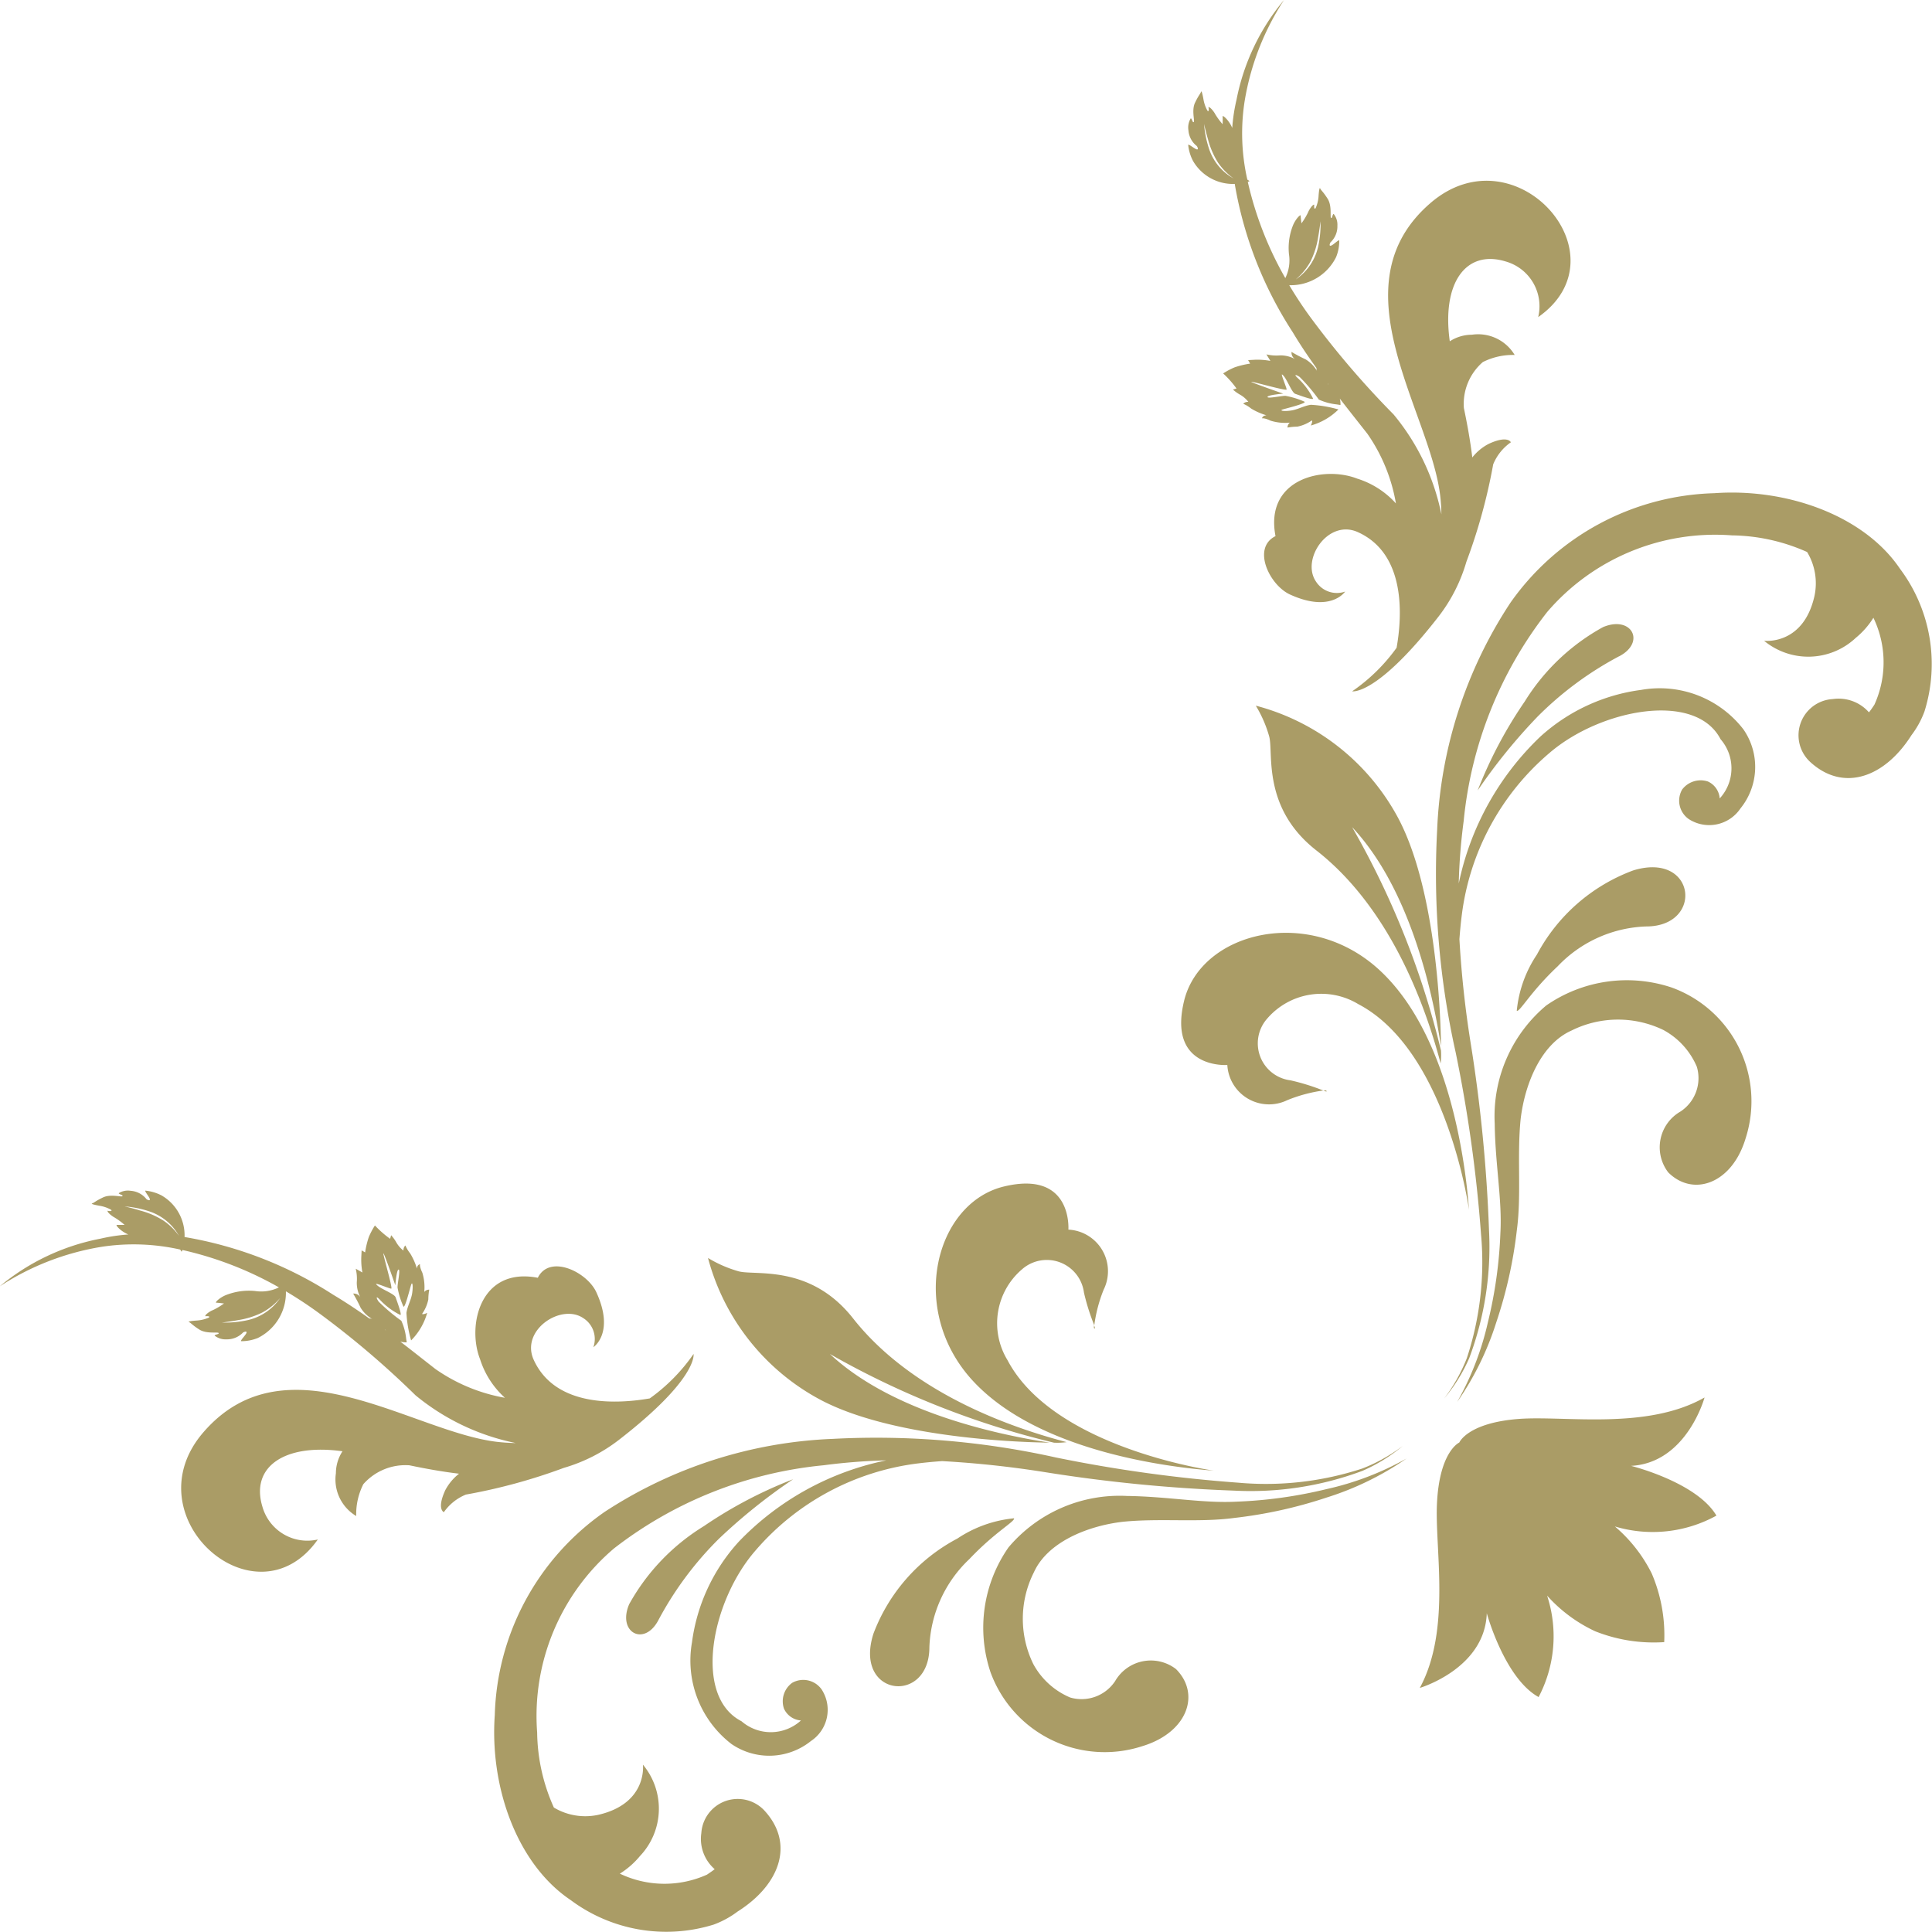 <svg xmlns="http://www.w3.org/2000/svg" viewBox="0 0 74.997 75" width="75" height="75"><defs><style>.a{fill:#aa9c66;fill-rule:evenodd;}</style></defs><g transform="translate(763.997 944) rotate(180)"><path class="a" d="M7.873,19.46c3.216,3.728,8.086,0,11.372-.38a6.83,6.83,0,0,1,.711-.045,8.791,8.791,0,0,0-3.88,1.858A34.721,34.721,0,0,1,12.4,24.049a15.3,15.3,0,0,1-1.339.892,1.962,1.962,0,0,0-1.087-1.817A1.657,1.657,0,0,0,9.322,23c-.021.041.164.217.2.31s-.061.063-.123.031a.844.844,0,0,0-.65-.269.66.66,0,0,0-.454.145c.011.051.186.051.154.1s-.464-.043-.742.133-.331.261-.4.29.155.054.279.062a1.33,1.33,0,0,1,.485.116c.071.062-.082.062-.134.052-.021.061.194.2.289.237a2.6,2.6,0,0,1,.434.26s-.237.031-.3.031.134.206.411.311a2.381,2.381,0,0,0,1.086.143,1.557,1.557,0,0,1,.929.142,13.588,13.588,0,0,1-3.733,1.456.336.336,0,0,0-.037-.068.894.894,0,0,1-.054.086,8.09,8.09,0,0,1-3.038.106A10.168,10.168,0,0,1-.01,25.144a8.59,8.59,0,0,0,3.877,1.845,6.755,6.755,0,0,0,1.089.165c-.024.011-.049.021-.071.033-.262.129-.443.349-.374.341s.3,0,.3,0a2.633,2.633,0,0,1-.4.293c-.09.046-.286.2-.261.259.051-.016.2-.032.139.035a1.375,1.375,0,0,1-.466.16c-.12.023-.344.067-.268.091s.134.095.426.234.708,0,.746.049-.139.066-.142.116a.681.681,0,0,0,.462.09.849.849,0,0,0,.612-.326c.057-.036.156-.076.125.016s-.2.282-.172.319a1.7,1.7,0,0,0,.627-.188,1.794,1.794,0,0,0,.891-1.619,15.194,15.194,0,0,0,5.75-2.247c.478-.285.948-.6,1.4-.927a.2.2,0,0,0,.126-.028,1.291,1.291,0,0,0-.466.451,5.53,5.53,0,0,1-.289.546.293.293,0,0,0,.281-.141,1.186,1.186,0,0,0-.146.589,1.693,1.693,0,0,1-.039.527L14,25.674a2.787,2.787,0,0,0-.045.59l.015.274.136-.078a3.3,3.3,0,0,0,.144.6,2.7,2.7,0,0,0,.237.447,3.86,3.86,0,0,1,.585-.519l.04.139a1.443,1.443,0,0,0,.2-.278,1.075,1.075,0,0,1,.28-.321.247.247,0,0,0,.072.2,1.3,1.3,0,0,1,.186-.308,2.471,2.471,0,0,0,.262-.595c.009.158.119.174.119.174s-.028-.085.09-.334a1.9,1.9,0,0,0,.076-.748.24.24,0,0,0,.191.091,2.428,2.428,0,0,1-.036-.381,1.482,1.482,0,0,0-.243-.566c.061-.034.2.044.2.044a2.449,2.449,0,0,0-.624-1.074,4.82,4.82,0,0,0-.181,1.071c.04.281.184.5.224.779s0,.461-.045.307-.241-.949-.3-.837a3.209,3.209,0,0,0-.226.734c-.005.165.119.7.042.7s-.128-.611-.128-.611-.471,1.359-.461,1.233.366-1.361.3-1.364-.625.239-.581.174c.11-.171.7-.361.751-.512s.276-.744.172-.683a2.724,2.724,0,0,0-.787.591c-.171.183-.121.036-.042-.075a6.9,6.9,0,0,1,.879-.746,2.225,2.225,0,0,0,.187-.692c.008-.055.016-.1.024-.147a.839.839,0,0,0-.25.026c.481-.371.939-.736,1.365-1.071A6.684,6.684,0,0,1,19.533,20.8a3.371,3.371,0,0,0-.964,1.506c-.511,1.307.006,3.6,2.233,3.168.461.929,1.9.235,2.265-.559.729-1.59-.112-2.143-.112-2.143a.963.963,0,0,1-.392,1.133c-.858.584-2.436-.471-1.917-1.625.859-1.908,3.345-1.71,4.491-1.506A6.99,6.99,0,0,1,26.827,22.5s.191-.95-2.907-3.358A6.362,6.362,0,0,0,21.8,18.065a21.838,21.838,0,0,0-3.784-1.041,1.933,1.933,0,0,1-.856-.686s-.284.114.059.857a1.957,1.957,0,0,0,.529.64c-.666.081-1.312.2-1.918.327a2.149,2.149,0,0,1-1.784-.735,2.584,2.584,0,0,1-.276-1.237,1.654,1.654,0,0,0-.786,1.663,1.59,1.59,0,0,0,.255.856c-2.258.316-3.571-.617-3.1-2.166A1.806,1.806,0,0,1,12.3,15.277C9.9,11.853,5.029,16.165,7.873,19.46ZM6.918,27.1a2.047,2.047,0,0,1-1.2.97,4.077,4.077,0,0,1-.916.179s.358-.082.6-.155a3.2,3.2,0,0,0,.9-.388A2.439,2.439,0,0,0,6.918,27.1Zm3.911-2.421a2.459,2.459,0,0,0-.681-.559,3.2,3.2,0,0,0-.95-.3c-.251-.048-.619-.093-.619-.093a4.108,4.108,0,0,1,.939.082A2.092,2.092,0,0,1,10.829,24.676Zm4.1-1.246-.053.014a.07.07,0,0,1,.015-.011A.172.172,0,0,0,14.929,23.431ZM26.77,11.269A7.214,7.214,0,0,0,28.591,15.2a10.954,10.954,0,0,0,5.695,3.161,22.272,22.272,0,0,1-2.43-.192A15.624,15.624,0,0,1,23.75,14.93a8.587,8.587,0,0,1-2.977-7.173,7.355,7.355,0,0,1,.646-2.919,2.349,2.349,0,0,1,1.73-.281c1.906.441,1.716,1.951,1.716,1.951a2.692,2.692,0,0,0-.113-3.559,3.165,3.165,0,0,0-.78-.685,3.98,3.98,0,0,1,3.371-.04c.124.081.221.149.3.213a1.569,1.569,0,0,0-.515,1.406,1.408,1.408,0,0,0,2.434.882c1.2-1.3.6-2.906-1.032-3.938a3.51,3.51,0,0,0-.924-.506,6.16,6.16,0,0,0-5.535.95C20,2.628,18.933,5.624,19.136,8.44a10,10,0,0,0,4.259,7.92A17.29,17.29,0,0,0,32.217,19.2a31.751,31.751,0,0,0,8.625-.719,55.011,55.011,0,0,1,7.077-.986,11.881,11.881,0,0,1,4.8.554,6.579,6.579,0,0,1,1.559.876,6.473,6.473,0,0,0-1.567-.971,12.26,12.26,0,0,0-4.955-.768,59.129,59.129,0,0,0-7.314.719,39.671,39.671,0,0,1-3.994.43c-.283-.021-.587-.048-.911-.089a9.866,9.866,0,0,1-6.324-3.415c-1.7-1.984-2.4-5.663-.528-6.633a1.723,1.723,0,0,1,2.3.033.782.782,0,0,0-.658.459.9.9,0,0,0,.314,1,.87.87,0,0,0,1.146-.259,1.461,1.461,0,0,0-.414-2.006A2.556,2.556,0,0,0,28.3,7.313,4.107,4.107,0,0,0,26.77,11.269Zm-1.3.869c-.546-1.051-1.6-.488-1.137.619A8.229,8.229,0,0,0,27.223,15.8a16.948,16.948,0,0,0,3.453,1.827A21.923,21.923,0,0,1,27.808,15.3,13.128,13.128,0,0,1,25.468,12.138Zm15.3,6.913A32.923,32.923,0,0,0,32.1,22.5c2.344-2.208,6.291-3.107,8.509-3.45-1.692.018-6.228.264-8.86,1.661a8.8,8.8,0,0,0-4.365,5.528,4.8,4.8,0,0,1,1.2-.521c.649-.169,2.771.284,4.423-1.834,1.762-2.256,4.729-3.881,8.265-4.82A2.622,2.622,0,0,0,40.768,19.051Zm-1.926,9.972c2.66.647,2.489-1.678,2.489-1.678A1.621,1.621,0,0,0,42.7,25.021a5.794,5.794,0,0,1-.377-1.4,8.464,8.464,0,0,0-.395,1.273,1.447,1.447,0,0,1-2.4.9,2.772,2.772,0,0,1-.559-3.531c1.8-3.443,7.983-4.3,7.983-4.3-1.717.127-6.783.731-9.314,3.486S36.181,28.378,38.843,29.023Zm3.476-5.508s0,.035.009.1C42.369,23.5,42.377,23.456,42.318,23.515Zm-5.282-8.194a4.725,4.725,0,0,0,2.193.788c.039-.127-.733-.529-1.731-1.59a4.964,4.964,0,0,1-1.545-3.433c0-2.25-2.921-1.936-2.176.5A6.98,6.98,0,0,0,37.036,15.321ZM44.3,7.263c-.067-.021-.131-.043-.193-.061a4.694,4.694,0,0,0-5.784,2.9,5.489,5.489,0,0,0,.7,4.863,5.611,5.611,0,0,0,4.581,2c1.589-.019,2.956-.292,4.244-.221a17.31,17.31,0,0,1,3.467.484,11.385,11.385,0,0,1,3.1,1.195,11.394,11.394,0,0,0-3.089-1.518,17.413,17.413,0,0,0-3.588-.8c-1.366-.183-2.878,0-4.318-.148-1.381-.167-2.9-.8-3.421-1.966a4.048,4.048,0,0,1-.026-3.572,2.919,2.919,0,0,1,1.427-1.3,1.55,1.55,0,0,1,1.741.637,1.6,1.6,0,0,0,2.361.473C46.444,9.287,45.972,7.823,44.3,7.263Zm5.741,24.876a1.616,1.616,0,0,0-2.317,1.376s-2.318-.171-1.675,2.5,4.808,3.746,7.553,1.2,3.348-7.62,3.478-9.342c0,0-.858,6.2-4.292,8.007a2.751,2.751,0,0,1-3.518-.559,1.455,1.455,0,0,1,.9-2.411,8.41,8.41,0,0,0,1.268-.4A5.7,5.7,0,0,1,50.038,32.139Zm5.934,1.439c-.934,3.546-2.555,6.523-4.8,8.291-2.113,1.658-1.661,3.786-1.83,4.436a4.789,4.789,0,0,1-.521,1.2,8.794,8.794,0,0,0,5.513-4.379c1.392-2.639,1.637-7.19,1.656-8.887-.341,2.224-1.24,6.183-3.442,8.535a33.145,33.145,0,0,0,3.444-8.7A2.694,2.694,0,0,0,55.973,33.578Zm-4.537-1.061.1.009C51.6,32.468,51.551,32.476,51.436,32.517Zm12,8.575c2.424.75,2.738-2.178.5-2.181a4.944,4.944,0,0,1-3.423-1.551c-1.057-1-1.459-1.776-1.585-1.736a4.784,4.784,0,0,0,.786,2.2A6.946,6.946,0,0,0,63.434,41.092Zm-13.517,33.9a10.214,10.214,0,0,1-1.53-3.948,8.236,8.236,0,0,1,.106-3.048c.044-.031.085-.055.085-.055a.282.282,0,0,0-.067-.035,13.642,13.642,0,0,1,1.451-3.745,1.567,1.567,0,0,1,.14.931,2.435,2.435,0,0,0,.144,1.088c.1.279.311.481.311.414s.03-.3.03-.3a2.618,2.618,0,0,1,.259.434c.035.1.176.311.238.291-.01-.052-.01-.209.051-.136a1.391,1.391,0,0,1,.115.487c.009.124.03.353.061.279s.114-.123.289-.4.084-.714.134-.746.052.146.1.156a.677.677,0,0,0,.145-.455.86.86,0,0,0-.269-.653c-.031-.061-.062-.165.03-.124s.27.227.311.206a1.709,1.709,0,0,0-.124-.651,1.958,1.958,0,0,0-1.812-1.091,15.635,15.635,0,0,1,.889-1.342,34.582,34.582,0,0,1,3.148-3.691,8.891,8.891,0,0,0,1.853-3.891q-.006.355-.045.713c-.38,3.3-4.1,8.181-.38,11.408,3.286,2.852,7.581-2.028,4.169-4.436A1.812,1.812,0,0,1,58.488,64.8c-1.544.476-2.474-.84-2.16-3.106a1.564,1.564,0,0,0,.854.256,1.652,1.652,0,0,0,1.66-.789,2.57,2.57,0,0,1-1.236-.276,2.175,2.175,0,0,1-.733-1.791c.127-.607.246-1.256.326-1.924a2,2,0,0,0,.638.533c.742.342.856.056.856.056a1.935,1.935,0,0,1-.684-.856,21.93,21.93,0,0,0-1.036-3.8A6.418,6.418,0,0,0,55.9,50.982c-2.4-3.106-3.349-2.916-3.349-2.916a7.034,7.034,0,0,1,1.725,1.7c.2,1.151.4,3.642-1.5,4.506-1.15.52-2.2-1.063-1.618-1.923a.957.957,0,0,1,1.13-.394s-.551-.844-2.136-.114c-.793.367-1.483,1.812-.559,2.271-.431,2.236,1.854,2.755,3.159,2.242a3.4,3.4,0,0,0,1.5-.966,6.746,6.746,0,0,1-1.113,2.693c-.332.428-.7.887-1.068,1.369A.9.9,0,0,0,52.1,59.2l-.148.023a2.172,2.172,0,0,0-.691.188,6.983,6.983,0,0,1-.744.881c-.111.079-.257.128-.077-.044a2.75,2.75,0,0,0,.592-.789c.061-.1-.529.12-.679.172s-.342.641-.512.756c-.066.041.178-.522.174-.586s-1.236.3-1.361.306,1.229-.463,1.229-.463-.614-.051-.609-.128.535.046.7.041a3.152,3.152,0,0,0,.731-.226c.111-.056-.68-.25-.835-.3s.029-.084.309-.044.5.184.776.224a4.669,4.669,0,0,0,1.069-.181,2.454,2.454,0,0,0-1.07-.624s.077.144.043.2a1.479,1.479,0,0,0-.564-.244,2.189,2.189,0,0,1-.379-.036.242.242,0,0,0,.09.194,1.9,1.9,0,0,0-.746.074c-.249.118-.332.091-.332.091s.016.111.171.119a2.493,2.493,0,0,0-.592.264,1.329,1.329,0,0,1-.307.185.255.255,0,0,0,.2.074,1.078,1.078,0,0,1-.321.279,1.521,1.521,0,0,0-.276.2l.139.039a3.882,3.882,0,0,1-.518.59,2.966,2.966,0,0,0,.446.236,3.3,3.3,0,0,0,.6.144l-.079.136.271.014a2.777,2.777,0,0,0,.588-.044l-.146.259a1.677,1.677,0,0,1,.525-.041A1.2,1.2,0,0,0,50.35,61a.3.3,0,0,0-.143.28,5.91,5.91,0,0,1,.548-.289,1.273,1.273,0,0,0,.447-.466.2.2,0,0,0-.026.124c-.325.458-.64.929-.925,1.407a15.331,15.331,0,0,0-2.24,5.769,1.789,1.789,0,0,0-1.615.894,1.737,1.737,0,0,0-.186.629c.037.024.224-.141.316-.171s.054.068.016.125a.857.857,0,0,0-.325.614.68.68,0,0,0,.091.464c.049,0,.067-.179.115-.144s-.09.454.049.749.211.352.234.427.066-.148.089-.27a1.35,1.35,0,0,1,.159-.466c.069-.064.051.089.036.136.056.027.211-.17.257-.259a2.653,2.653,0,0,1,.293-.4s0,.238,0,.3.211-.112.341-.377c.011-.021.021-.046.031-.069a7,7,0,0,0,.165,1.092A8.648,8.648,0,0,0,49.916,74.988ZM51.61,60.054c.009-.032.012-.052.012-.052a.325.325,0,0,0,0,.037A.123.123,0,0,0,51.61,60.054Zm-1.229,4.061a2.083,2.083,0,0,1,.868,1.314,4.051,4.051,0,0,1,.082.944s-.044-.371-.094-.622a3.2,3.2,0,0,0-.3-.952A2.432,2.432,0,0,0,50.381,64.115Zm-3.559,6.045A4.025,4.025,0,0,1,47,69.241a2.069,2.069,0,0,1,.967-1.2,2.362,2.362,0,0,0-.6.614,3.2,3.2,0,0,0-.387.906C46.9,69.8,46.821,70.159,46.821,70.159ZM62.88,49.429a13.124,13.124,0,0,1-3.156-2.348A21.966,21.966,0,0,1,57.414,44.2a16.955,16.955,0,0,0,1.82,3.464,8.231,8.231,0,0,0,3.029,2.9C63.366,51.038,63.927,49.976,62.88,49.429Zm3.687,6.353c2.808.2,5.792-.869,7.185-2.948a6.207,6.207,0,0,0,.95-5.551,3.616,3.616,0,0,0-.506-.927c-1.03-1.632-2.631-2.237-3.928-1.034a1.416,1.416,0,0,0,.883,2.442,1.559,1.559,0,0,0,1.4-.518c.064.08.131.179.213.3a4.017,4.017,0,0,1-.039,3.381,3.222,3.222,0,0,0-.684-.781,2.669,2.669,0,0,0-3.547-.115s1.5-.189,1.945,1.723a2.376,2.376,0,0,1-.28,1.734,7.276,7.276,0,0,1-2.91.649A8.532,8.532,0,0,1,60.1,51.154a15.718,15.718,0,0,1-3.228-8.133,23.107,23.107,0,0,1-.191-2.438A10.978,10.978,0,0,0,59.827,46.3a7.18,7.18,0,0,0,3.92,1.827,4.086,4.086,0,0,0,3.945-1.533,2.585,2.585,0,0,0-.117-3.087,1.452,1.452,0,0,0-2-.414.872.872,0,0,0-.256,1.147.886.886,0,0,0,1,.316.786.786,0,0,0,.459-.66,1.736,1.736,0,0,1,.03,2.309c-.966,1.884-4.634,1.181-6.611-.53a9.925,9.925,0,0,1-3.4-6.343c-.04-.327-.067-.631-.087-.916a39.226,39.226,0,0,1,.43-4,60.026,60.026,0,0,0,.716-7.337,12.4,12.4,0,0,0-.765-4.972,6.388,6.388,0,0,0-.97-1.571,6.463,6.463,0,0,1,.875,1.563,12.013,12.013,0,0,1,.552,4.816,55.437,55.437,0,0,1-.982,7.1,32.082,32.082,0,0,0-.719,8.651,17.426,17.426,0,0,0,2.833,8.85A9.941,9.941,0,0,0,66.567,55.782Zm-6.51-19.944a5.445,5.445,0,0,0,4.848.7,4.717,4.717,0,0,0,2.9-5.8c-.019-.062-.039-.126-.061-.194-.559-1.678-2.016-2.152-2.961-1.206A1.6,1.6,0,0,0,65.25,31.7a1.563,1.563,0,0,1,.636,1.747,2.913,2.913,0,0,1-1.3,1.431,4,4,0,0,1-3.561-.025c-1.157-.524-1.791-2.046-1.958-3.433-.149-1.444.034-2.96-.149-4.331a17.6,17.6,0,0,0-.794-3.6,11.47,11.47,0,0,0-1.514-3.1A11.319,11.319,0,0,1,57.8,23.507a17.465,17.465,0,0,1,.484,3.476c.07,1.294-.2,2.666-.221,4.259A5.64,5.64,0,0,0,60.057,35.838Zm5.458-15.965s-.746-2.528-2.9-2.6c0,0,2.523-.687,3.255-2.012a5.069,5.069,0,0,0-3.938-.33,5.779,5.779,0,0,0,1.383-1.864,6.156,6.156,0,0,0,.422-2.682,6.087,6.087,0,0,0-2.663.484A5.768,5.768,0,0,0,59.247,12.3a5.123,5.123,0,0,0-.421-3.942c-1.3.766-1.931,3.313-1.931,3.313-.117-2.163-2.655-2.852-2.655-2.852,1.276,2.239.7,5.415.832,7.2.149,2,.917,2.321.917,2.321s.337.763,2.336.865C60.1,19.3,63.253,18.647,65.515,19.873Z" transform="translate(689.009 943.99) rotate(-90)"/></g></svg>